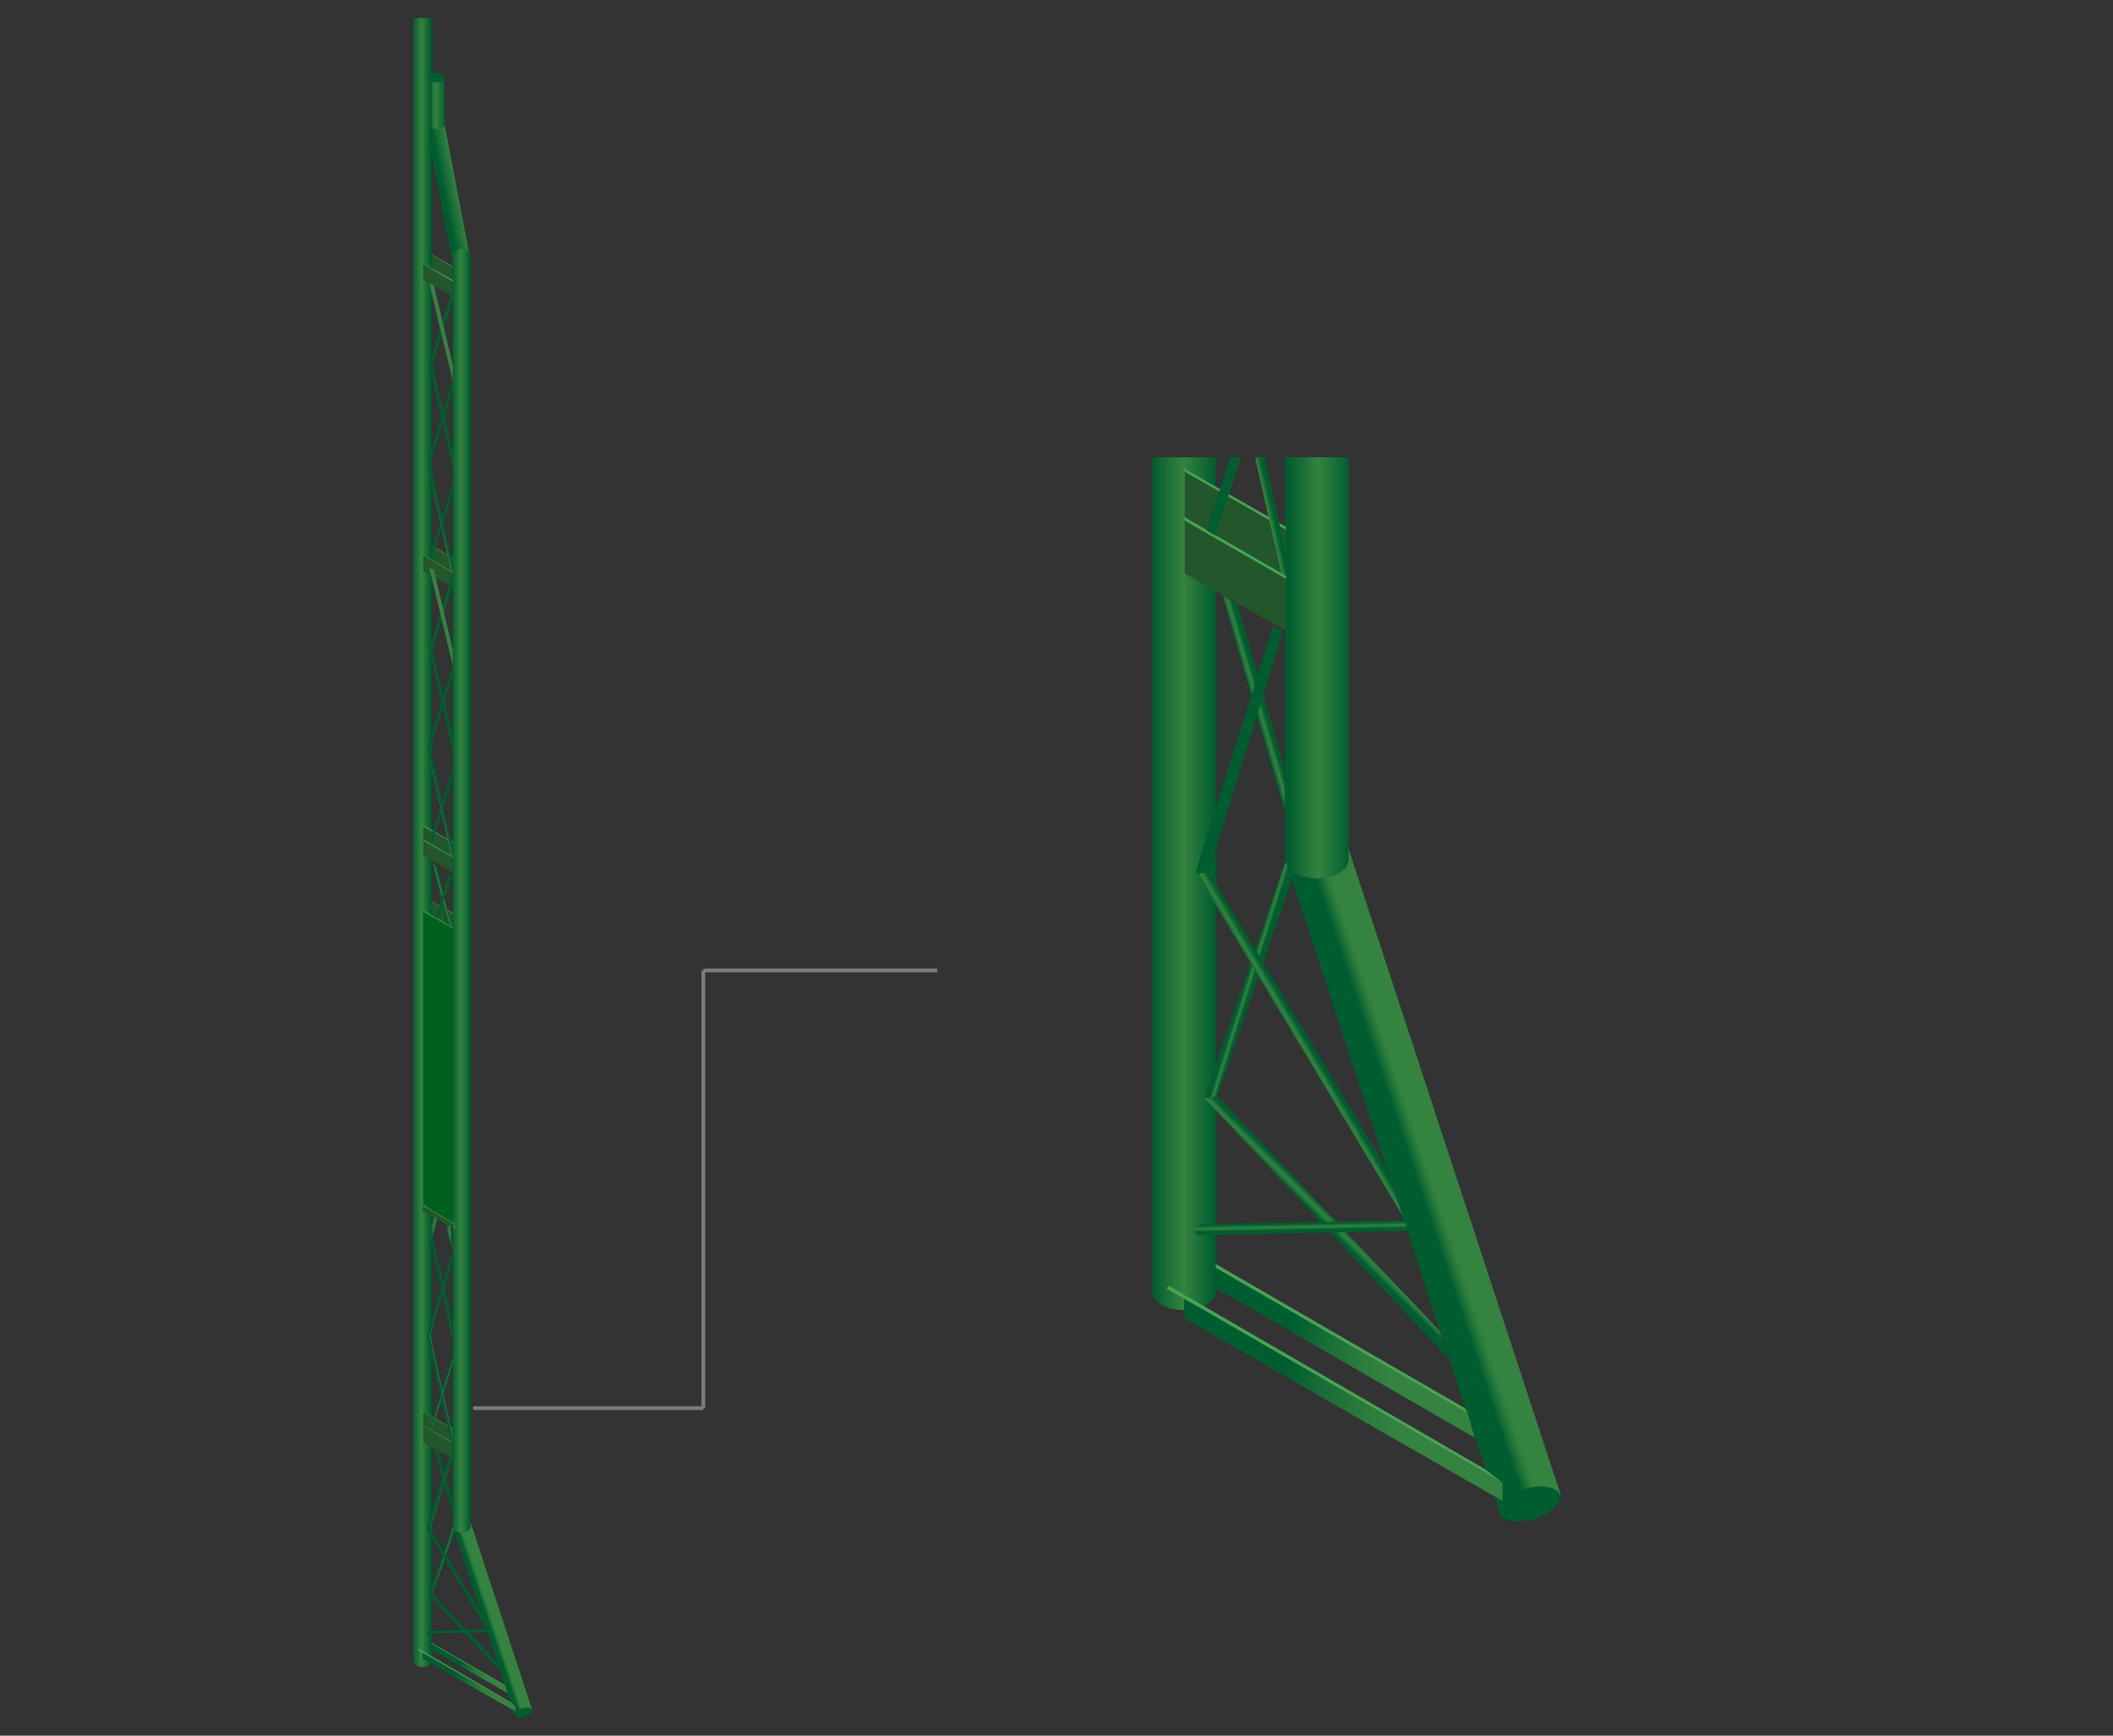 <?xml version="1.0" encoding="utf-8"?>
<!-- Generator: Adobe Illustrator 25.2.0, SVG Export Plug-In . SVG Version: 6.00 Build 0)  -->
<svg version="1.1" id="Capa_1" xmlns="http://www.w3.org/2000/svg" xmlns:xlink="http://www.w3.org/1999/xlink" x="0px" y="0px"
	 viewBox="0 0 280 230" style="enable-background:new 0 0 280 230;" xml:space="preserve">
<rect x="0" y="0" width="280" height="230" fill="#333333" stroke="none"/>
<style type="text/css">
	.st0{fill:none;stroke:#7C7C7C;stroke-width:0.5;stroke-miterlimit:10;}
	.st1{fill:none;}
	.st2{clip-path:url(#SVGID_2_);fill:url(#SVGID_3_);}
	.st3{clip-path:url(#SVGID_5_);fill:url(#SVGID_6_);}
	.st4{clip-path:url(#SVGID_8_);fill:url(#SVGID_9_);}
	.st5{fill:#358340;}
	.st6{fill:#23562A;}
	.st7{fill:#47A554;}
	.st8{clip-path:url(#SVGID_11_);fill:#47A554;}
	.st9{clip-path:url(#SVGID_13_);}
	.st10{clip-path:url(#SVGID_15_);fill:url(#SVGID_16_);}
	.st11{clip-path:url(#SVGID_18_);fill:#23562A;}
	.st12{clip-path:url(#SVGID_18_);fill:#358340;}
	.st13{clip-path:url(#SVGID_20_);}
	.st14{clip-path:url(#SVGID_22_);fill:url(#SVGID_23_);}
	.st15{clip-path:url(#SVGID_25_);}
	.st16{clip-path:url(#SVGID_27_);fill:url(#SVGID_28_);}
	.st17{clip-path:url(#SVGID_30_);fill:url(#SVGID_31_);}
	.st18{clip-path:url(#SVGID_33_);fill:url(#SVGID_34_);}
	.st19{clip-path:url(#SVGID_36_);fill:#47A554;}
	.st20{clip-path:url(#SVGID_38_);fill:url(#SVGID_39_);}
	.st21{clip-path:url(#SVGID_41_);fill:url(#SVGID_42_);}
	.st22{clip-path:url(#SVGID_44_);fill:url(#SVGID_45_);}
	.st23{clip-path:url(#SVGID_47_);fill:#47A554;}
	.st24{clip-path:url(#SVGID_49_);fill:url(#SVGID_50_);}
	.st25{clip-path:url(#SVGID_52_);fill:url(#SVGID_53_);}
	.st26{clip-path:url(#SVGID_55_);fill:url(#SVGID_56_);}
	.st27{clip-path:url(#SVGID_58_);fill:url(#SVGID_59_);}
	.st28{clip-path:url(#SVGID_61_);fill:url(#SVGID_62_);}
	.st29{clip-path:url(#SVGID_64_);fill:url(#SVGID_65_);}
	.st30{clip-path:url(#SVGID_67_);fill:url(#SVGID_68_);}
	.st31{clip-path:url(#SVGID_70_);fill:url(#SVGID_71_);}
	.st32{clip-path:url(#SVGID_73_);}
	.st33{clip-path:url(#SVGID_75_);fill:url(#SVGID_76_);}
	.st34{clip-path:url(#SVGID_78_);}
	.st35{clip-path:url(#SVGID_80_);fill:url(#SVGID_81_);}
	.st36{clip-path:url(#SVGID_83_);}
	.st37{clip-path:url(#SVGID_85_);fill:url(#SVGID_86_);}
	.st38{clip-path:url(#SVGID_88_);}
	.st39{clip-path:url(#SVGID_90_);fill:url(#SVGID_91_);}
	.st40{clip-path:url(#SVGID_93_);fill:url(#SVGID_94_);}
	.st41{fill:url(#SVGID_95_);}
	.st42{clip-path:url(#SVGID_97_);fill:url(#SVGID_98_);}
	.st43{clip-path:url(#SVGID_100_);fill:url(#SVGID_101_);}
	.st44{clip-path:url(#SVGID_103_);fill:url(#SVGID_104_);}
	.st45{clip-path:url(#SVGID_106_);fill:url(#SVGID_107_);}
	.st46{clip-path:url(#SVGID_109_);fill:url(#SVGID_110_);}
	.st47{clip-path:url(#SVGID_112_);fill:url(#SVGID_113_);}
	.st48{fill:#013F06;}
	.st49{fill:#00601D;}
	.st50{clip-path:url(#SVGID_115_);fill:url(#SVGID_116_);}
	.st51{clip-path:url(#SVGID_118_);fill:url(#SVGID_119_);}
	.st52{clip-path:url(#SVGID_121_);fill:url(#SVGID_122_);}
	.st53{clip-path:url(#SVGID_124_);fill:url(#SVGID_125_);}
	.st54{clip-path:url(#SVGID_127_);fill:url(#SVGID_128_);}
	.st55{clip-path:url(#SVGID_130_);fill:url(#SVGID_131_);}
	.st56{clip-path:url(#SVGID_133_);fill:url(#SVGID_134_);}
	.st57{clip-path:url(#SVGID_136_);fill:url(#SVGID_137_);}
	.st58{clip-path:url(#SVGID_139_);fill:url(#SVGID_140_);}
	.st59{clip-path:url(#SVGID_142_);fill:url(#SVGID_143_);}
	.st60{clip-path:url(#SVGID_145_);fill:url(#SVGID_146_);}
	.st61{clip-path:url(#SVGID_148_);fill:url(#SVGID_149_);}
	.st62{clip-path:url(#SVGID_151_);fill:url(#SVGID_152_);}
	.st63{clip-path:url(#SVGID_154_);fill:url(#SVGID_155_);}
	.st64{clip-path:url(#SVGID_157_);fill:url(#SVGID_158_);}
	.st65{clip-path:url(#SVGID_160_);fill:url(#SVGID_161_);}
	.st66{clip-path:url(#SVGID_163_);fill:url(#SVGID_164_);}
	.st67{clip-path:url(#SVGID_166_);fill:url(#SVGID_167_);}
	.st68{clip-path:url(#SVGID_169_);fill:url(#SVGID_170_);}
	.st69{clip-path:url(#SVGID_172_);fill:url(#SVGID_173_);}
	.st70{clip-path:url(#SVGID_175_);fill:url(#SVGID_176_);}
	.st71{clip-path:url(#SVGID_178_);fill:url(#SVGID_179_);}
	.st72{clip-path:url(#SVGID_181_);fill:url(#SVGID_182_);}
	.st73{clip-path:url(#SVGID_184_);fill:url(#SVGID_185_);}
	.st74{clip-path:url(#SVGID_187_);fill:url(#SVGID_188_);}
	.st75{clip-path:url(#SVGID_190_);fill:url(#SVGID_191_);}
	.st76{clip-path:url(#SVGID_193_);fill:url(#SVGID_194_);}
	.st77{clip-path:url(#SVGID_196_);fill:url(#SVGID_197_);}
	.st78{clip-path:url(#SVGID_199_);fill:url(#SVGID_200_);}
	.st79{clip-path:url(#SVGID_202_);fill:url(#SVGID_203_);}
	.st80{clip-path:url(#SVGID_205_);fill:url(#SVGID_206_);}
	.st81{clip-path:url(#SVGID_208_);fill:url(#SVGID_209_);}
	.st82{clip-path:url(#SVGID_211_);fill:url(#SVGID_212_);}
	.st83{clip-path:url(#SVGID_214_);fill:url(#SVGID_215_);}
	.st84{clip-path:url(#SVGID_217_);fill:url(#SVGID_218_);}
	.st85{clip-path:url(#SVGID_220_);fill:url(#SVGID_221_);}
	.st86{clip-path:url(#SVGID_223_);fill:url(#SVGID_224_);}
	.st87{clip-path:url(#SVGID_226_);fill:url(#SVGID_227_);}
</style>
<g>
	<line class="st0" x1="62.7" y1="186.6" x2="93.2" y2="186.6"/>
	<line class="st0" x1="93.2" y1="128.6" x2="124.2" y2="128.6"/>
	<line class="st0" x1="93.2" y1="186.6" x2="93.2" y2="128.6"/>
	<path class="st1" d="M136.2,60.6c-6.6,0-12,5.4-12,12v124c0,6.6,5.4,12,12,12h77c6.6,0,12-5.4,12-12v-124c0-6.6-5.4-12-12-12H136.2
		z"/>
	<g>
		<defs>
			
				<rect id="SVGID_1_" x="184.4" y="110.6" transform="matrix(0.95 -0.312 0.312 0.95 -39.298 66.564)" width="8.4" height="91.2"/>
		</defs>
		<clipPath id="SVGID_2_">
			<use xlink:href="#SVGID_1_"  style="overflow:visible;"/>
		</clipPath>
		
			<linearGradient id="SVGID_3_" gradientUnits="userSpaceOnUse" x1="-346.524" y1="1505.989" x2="-345.524" y2="1505.989" gradientTransform="matrix(2.104 -0.703 -0.703 -2.104 1975.382 3081.678)">
			<stop  offset="0" style="stop-color:#005D2F"/>
			<stop  offset="0.126" style="stop-color:#005D2F"/>
			<stop  offset="0.397" style="stop-color:#156C36"/>
			<stop  offset="0.768" style="stop-color:#2C7D3D"/>
			<stop  offset="1" style="stop-color:#358340"/>
		</linearGradient>
		<polygon class="st2" points="143.5,120.5 203.1,100.6 233.6,191.9 174,211.8 		"/>
	</g>
	<path class="st1" d="M136.2,60.6c-6.6,0-12,5.4-12,12v124c0,6.6,5.4,12,12,12h77c6.6,0,12-5.4,12-12v-124c0-6.6-5.4-12-12-12H136.2
		z"/>
	<path class="st1" d="M136.2,60.6c-6.6,0-12,5.4-12,12v124c0,6.6,5.4,12,12,12h77c6.6,0,12-5.4,12-12v-124c0-6.6-5.4-12-12-12H136.2
		z"/>
	<path class="st1" d="M136.2,60.6c-6.6,0-12,5.4-12,12v124c0,6.6,5.4,12,12,12h77c6.6,0,12-5.4,12-12v-124c0-6.6-5.4-12-12-12H136.2
		z"/>
	<g>
		<defs>
			<path id="SVGID_4_" d="M170.3,60.6V114c0,1.3,1.9,2.4,4.2,2.4s4.2-1.1,4.2-2.4c0,0,0,0,0,0V60.6H170.3z"/>
		</defs>
		<clipPath id="SVGID_5_">
			<use xlink:href="#SVGID_4_"  style="overflow:visible;"/>
		</clipPath>
		
			<linearGradient id="SVGID_6_" gradientUnits="userSpaceOnUse" x1="-481.113" y1="1320.527" x2="-480.113" y2="1320.527" gradientTransform="matrix(8.429 0 0 -8.429 4225.758 11219.644)">
			<stop  offset="0" style="stop-color:#005D2F"/>
			<stop  offset="2.513970e-02" style="stop-color:#005D2F"/>
			<stop  offset="0.508" style="stop-color:#358340"/>
			<stop  offset="1" style="stop-color:#005D2F"/>
		</linearGradient>
		<rect x="170.3" y="60.6" class="st3" width="8.4" height="55.8"/>
	</g>
	<g>
		<defs>
			<path id="SVGID_7_" d="M152.7,60.6v110.6c0,0,0,0,0,0c0,0,0,0,0,0v0.1h0c0.1,1.3,1.9,2.3,4.2,2.3s4.1-1,4.2-2.3h0V60.6H152.7z"/>
		</defs>
		<clipPath id="SVGID_8_">
			<use xlink:href="#SVGID_7_"  style="overflow:visible;"/>
		</clipPath>
		
			<linearGradient id="SVGID_9_" gradientUnits="userSpaceOnUse" x1="-481.057" y1="1314.31" x2="-480.057" y2="1314.31" gradientTransform="matrix(8.405 0 0 -8.405 4195.803 11163.542)">
			<stop  offset="0" style="stop-color:#005D2F"/>
			<stop  offset="2.513970e-02" style="stop-color:#005D2F"/>
			<stop  offset="0.508" style="stop-color:#358340"/>
			<stop  offset="1" style="stop-color:#005D2F"/>
		</linearGradient>
		<rect x="152.7" y="60.6" class="st4" width="8.4" height="113"/>
	</g>
	<line class="st5" x1="157" y1="69.5" x2="157" y2="62.5"/>
	<polygon class="st6" points="157,62.5 157,69.5 170.4,77.1 170.4,70.2 	"/>
	<polyline class="st7" points="157,62.5 170.4,70.2 170.4,69.8 156.9,62.1 	"/>
	<line class="st5" x1="157" y1="76" x2="157" y2="69"/>
	<polygon class="st6" points="157,69 157,76 170.4,83.6 170.4,76.7 	"/>
	<polyline class="st7" points="157,69 170.4,76.7 170.4,76.3 156.9,68.5 	"/>
	<path class="st1" d="M136.2,60.6c-6.6,0-12,5.4-12,12v124c0,6.6,5.4,12,12,12h77c6.6,0,12-5.4,12-12v-124c0-6.6-5.4-12-12-12H136.2
		z"/>
	<path class="st1" d="M136.2,60.6c-6.6,0-12,5.4-12,12v124c0,6.6,5.4,12,12,12h77c6.6,0,12-5.4,12-12v-124c0-6.6-5.4-12-12-12H136.2
		z"/>
	<path class="st1" d="M136.2,60.6c-6.6,0-12,5.4-12,12v124c0,6.6,5.4,12,12,12h77c6.6,0,12-5.4,12-12v-124c0-6.6-5.4-12-12-12H136.2
		z"/>
	<path class="st1" d="M136.2,60.6c-6.6,0-12,5.4-12,12v124c0,6.6,5.4,12,12,12h77c6.6,0,12-5.4,12-12v-124c0-6.6-5.4-12-12-12H136.2
		z"/>
	<path class="st1" d="M136.2,60.6c-6.6,0-12,5.4-12,12v124c0,6.6,5.4,12,12,12h77c6.6,0,12-5.4,12-12v-124c0-6.6-5.4-12-12-12H136.2
		z"/>
	<path class="st1" d="M136.2,60.6c-6.6,0-12,5.4-12,12v124c0,6.6,5.4,12,12,12h77c6.6,0,12-5.4,12-12v-124c0-6.6-5.4-12-12-12H136.2
		z"/>
	<path class="st1" d="M136.2,60.6c-6.6,0-12,5.4-12,12v124c0,6.6,5.4,12,12,12h77c6.6,0,12-5.4,12-12v-124c0-6.6-5.4-12-12-12H136.2
		z"/>
	<path class="st1" d="M136.2,60.6c-6.6,0-12,5.4-12,12v124c0,6.6,5.4,12,12,12h77c6.6,0,12-5.4,12-12v-124c0-6.6-5.4-12-12-12H136.2
		z"/>
	<g>
		<defs>
			<path id="SVGID_10_" d="M136.2,60.6c-6.6,0-12,5.4-12,12v124c0,6.6,5.4,12,12,12h77c6.6,0,12-5.4,12-12v-124c0-6.6-5.4-12-12-12
				H136.2z"/>
		</defs>
		<clipPath id="SVGID_11_">
			<use xlink:href="#SVGID_10_"  style="overflow:visible;"/>
		</clipPath>
		<line class="st8" x1="157" y1="-31.7" x2="157" y2="-31.2"/>
		<polygon class="st8" points="157,-31.7 171.5,-23.2 170.9,-23.2 157,-31.2 		"/>
	</g>
	<g>
		<defs>
			<path id="SVGID_12_" d="M136.2,60.6c-6.6,0-12,5.4-12,12v124c0,6.6,5.4,12,12,12h77c6.6,0,12-5.4,12-12v-124c0-6.6-5.4-12-12-12
				H136.2z"/>
		</defs>
		<clipPath id="SVGID_13_">
			<use xlink:href="#SVGID_12_"  style="overflow:visible;"/>
		</clipPath>
		<g class="st9">
			<defs>
				<line id="SVGID_14_" x1="156.9" y1="-29" x2="156.9" y2="-31.2"/>
			</defs>
			<clipPath id="SVGID_15_">
				<use xlink:href="#SVGID_14_"  style="overflow:visible;"/>
			</clipPath>
			
				<linearGradient id="SVGID_16_" gradientUnits="userSpaceOnUse" x1="156.917" y1="-30.101" x2="156.917" y2="-30.101" gradientTransform="matrix(1.000000e-03 0 0 -1.000000e-03 -1.79 569.261)">
				<stop  offset="0" style="stop-color:#005D2F"/>
				<stop  offset="2.513970e-02" style="stop-color:#005D2F"/>
				<stop  offset="0.508" style="stop-color:#358340"/>
				<stop  offset="1" style="stop-color:#005D2F"/>
			</linearGradient>
			<polygon class="st10" points="156.9,-31.2 156.9,-31.2 156.9,-29 			"/>
		</g>
	</g>
	<g>
		<defs>
			<path id="SVGID_17_" d="M136.2,60.6c-6.6,0-12,5.4-12,12v124c0,6.6,5.4,12,12,12h77c6.6,0,12-5.4,12-12v-124c0-6.6-5.4-12-12-12
				H136.2z"/>
		</defs>
		<clipPath id="SVGID_18_">
			<use xlink:href="#SVGID_17_"  style="overflow:visible;"/>
		</clipPath>
		<polygon class="st11" points="170.9,-20.9 156.9,-29 156.9,-31.2 170.9,-23.2 		"/>
		<rect x="170.9" y="-23.2" class="st12" width="0.6" height="2.3"/>
	</g>
	<g>
		<defs>
			<path id="SVGID_19_" d="M136.2,60.6c-6.6,0-12,5.4-12,12v124c0,6.6,5.4,12,12,12h77c6.6,0,12-5.4,12-12v-124c0-6.6-5.4-12-12-12
				H136.2z"/>
		</defs>
		<clipPath id="SVGID_20_">
			<use xlink:href="#SVGID_19_"  style="overflow:visible;"/>
		</clipPath>
		<g class="st13">
			<defs>
				<polyline id="SVGID_21_" points="154,25.8 154,26.8 152.7,26.8 				"/>
			</defs>
			<clipPath id="SVGID_22_">
				<use xlink:href="#SVGID_21_"  style="overflow:visible;"/>
			</clipPath>
			
				<linearGradient id="SVGID_23_" gradientUnits="userSpaceOnUse" x1="38.768" y1="2075.093" x2="39.768" y2="2075.093" gradientTransform="matrix(0.606 -0.208 -0.208 -0.606 562.254 1291.618)">
				<stop  offset="0" style="stop-color:#005D2F"/>
				<stop  offset="2.513970e-02" style="stop-color:#005D2F"/>
				<stop  offset="0.508" style="stop-color:#358340"/>
				<stop  offset="1" style="stop-color:#005D2F"/>
			</linearGradient>
			<polygon class="st14" points="152.4,25.9 153.8,25.4 154.3,26.7 152.8,27.2 			"/>
		</g>
	</g>
	<g>
		<defs>
			<path id="SVGID_24_" d="M136.2,60.6c-6.6,0-12,5.4-12,12v124c0,6.6,5.4,12,12,12h77c6.6,0,12-5.4,12-12v-124c0-6.6-5.4-12-12-12
				H136.2z"/>
		</defs>
		<clipPath id="SVGID_25_">
			<use xlink:href="#SVGID_24_"  style="overflow:visible;"/>
		</clipPath>
		<g class="st15">
			<defs>
				<polyline id="SVGID_26_" points="152.7,26.8 154,26.8 154,27.7 				"/>
			</defs>
			<clipPath id="SVGID_27_">
				<use xlink:href="#SVGID_26_"  style="overflow:visible;"/>
			</clipPath>
			
				<linearGradient id="SVGID_28_" gradientUnits="userSpaceOnUse" x1="-494.837" y1="1918.911" x2="-493.837" y2="1918.911" gradientTransform="matrix(0.928 0.239 0.239 -0.928 153.207 1925.445)">
				<stop  offset="0" style="stop-color:#005D2F"/>
				<stop  offset="1.023660e-02" style="stop-color:#005D2F"/>
				<stop  offset="0.508" style="stop-color:#358340"/>
				<stop  offset="0.97" style="stop-color:#005D2F"/>
				<stop  offset="1" style="stop-color:#005D2F"/>
			</linearGradient>
			<polygon class="st16" points="152.8,26.5 154.2,26.8 153.9,28.1 152.4,27.7 			"/>
		</g>
	</g>
	<g>
		<defs>
			<path id="SVGID_29_" d="M155.4,146.4l-1.9-0.2L155.4,146.4z"/>
		</defs>
		<clipPath id="SVGID_30_">
			<use xlink:href="#SVGID_29_"  style="overflow:visible;"/>
		</clipPath>
		
			<linearGradient id="SVGID_31_" gradientUnits="userSpaceOnUse" x1="-231.179" y1="1665.659" x2="-230.179" y2="1665.659" gradientTransform="matrix(1.226 -0.434 -0.434 -1.226 1160.186 2088.38)">
			<stop  offset="0" style="stop-color:#005D2F"/>
			<stop  offset="0.508" style="stop-color:#358340"/>
			<stop  offset="1" style="stop-color:#005D2F"/>
		</linearGradient>
		<polygon class="st17" points="153.5,146.2 155.2,145.5 155.5,146.3 153.8,147 		"/>
	</g>
	<g>
		<defs>
			<path id="SVGID_32_" d="M155.4,146.4l-1.9-0.2L155.4,146.4z"/>
		</defs>
		<clipPath id="SVGID_33_">
			<use xlink:href="#SVGID_32_"  style="overflow:visible;"/>
		</clipPath>
		
			<linearGradient id="SVGID_34_" gradientUnits="userSpaceOnUse" x1="-768.886" y1="1760.631" x2="-767.886" y2="1760.631" gradientTransform="matrix(0.802 0.769 0.769 -0.802 -582.791 2150.022)">
			<stop  offset="0" style="stop-color:#005D2F"/>
			<stop  offset="1.023660e-02" style="stop-color:#005D2F"/>
			<stop  offset="0.508" style="stop-color:#358340"/>
			<stop  offset="0.97" style="stop-color:#005D2F"/>
			<stop  offset="1" style="stop-color:#005D2F"/>
		</linearGradient>
		<polygon class="st18" points="154.5,145.2 155.6,146.2 154.5,147.3 153.4,146.3 		"/>
	</g>
	<g>
		<defs>
			<path id="SVGID_35_" d="M136.2,60.6c-6.6,0-12,5.4-12,12v124c0,6.6,5.4,12,12,12h77c6.6,0,12-5.4,12-12v-124c0-6.6-5.4-12-12-12
				H136.2z"/>
		</defs>
		<clipPath id="SVGID_36_">
			<use xlink:href="#SVGID_35_"  style="overflow:visible;"/>
		</clipPath>
		<polyline class="st19" points="156.9,172.1 199.1,196.5 196.8,194.7 154.9,170.4 154.6,170.8 156.6,171.9 		"/>
	</g>
	<g>
		<defs>
			<path id="SVGID_37_" d="M156.9,174.7v-2.6V174.7z"/>
		</defs>
		<clipPath id="SVGID_38_">
			<use xlink:href="#SVGID_37_"  style="overflow:visible;"/>
		</clipPath>
		
			<linearGradient id="SVGID_39_" gradientUnits="userSpaceOnUse" x1="-596.587" y1="3343.97" x2="-595.587" y2="3343.97" gradientTransform="matrix(0.285 9.014880e-02 9.014880e-02 -0.285 25.051 1178.786)">
			<stop  offset="0" style="stop-color:#005D2F"/>
			<stop  offset="2.513970e-02" style="stop-color:#005D2F"/>
			<stop  offset="0.337" style="stop-color:#166D36"/>
			<stop  offset="0.743" style="stop-color:#2D7D3D"/>
			<stop  offset="1" style="stop-color:#358340"/>
		</linearGradient>
		<polygon class="st20" points="156.9,172.1 157.6,172.3 156.9,174.7 156.1,174.5 		"/>
	</g>
	<g>
		<defs>
			<polygon id="SVGID_40_" points="156.9,174.7 199.1,198.9 199.1,196.5 156.9,172.1 			"/>
		</defs>
		<clipPath id="SVGID_41_">
			<use xlink:href="#SVGID_40_"  style="overflow:visible;"/>
		</clipPath>
		
			<linearGradient id="SVGID_42_" gradientUnits="userSpaceOnUse" x1="-501.583" y1="1306.944" x2="-500.583" y2="1306.944" gradientTransform="matrix(17.363 5.5 5.5 -17.363 1689.555 25634.174)">
			<stop  offset="0" style="stop-color:#005D2F"/>
			<stop  offset="2.513970e-02" style="stop-color:#005D2F"/>
			<stop  offset="0.337" style="stop-color:#166D36"/>
			<stop  offset="0.743" style="stop-color:#2D7D3D"/>
			<stop  offset="1" style="stop-color:#358340"/>
		</linearGradient>
		<polygon class="st21" points="160.7,159.9 206.8,174.5 195.2,211.1 149.1,196.5 		"/>
	</g>
	<g>
		<defs>
			<polygon id="SVGID_43_" points="161.1,170.7 195.4,190.5 194.5,187.3 161.1,168 			"/>
		</defs>
		<clipPath id="SVGID_44_">
			<use xlink:href="#SVGID_43_"  style="overflow:visible;"/>
		</clipPath>
		
			<linearGradient id="SVGID_45_" gradientUnits="userSpaceOnUse" x1="-501.936" y1="1314.515" x2="-500.936" y2="1314.515" gradientTransform="matrix(14.197 4.497 4.497 -14.197 1385.109 21095.76)">
			<stop  offset="0" style="stop-color:#005D2F"/>
			<stop  offset="2.513970e-02" style="stop-color:#005D2F"/>
			<stop  offset="0.337" style="stop-color:#166D36"/>
			<stop  offset="0.743" style="stop-color:#2D7D3D"/>
			<stop  offset="1" style="stop-color:#358340"/>
		</linearGradient>
		<polygon class="st22" points="164.2,158.1 201.9,170.1 192.3,200.4 154.6,188.4 		"/>
	</g>
	<g>
		<defs>
			<path id="SVGID_46_" d="M136.2,60.6c-6.6,0-12,5.4-12,12v124c0,6.6,5.4,12,12,12h77c6.6,0,12-5.4,12-12v-124c0-6.6-5.4-12-12-12
				H136.2z"/>
		</defs>
		<clipPath id="SVGID_47_">
			<use xlink:href="#SVGID_46_"  style="overflow:visible;"/>
		</clipPath>
		<polygon class="st23" points="161.1,168 161.1,167.5 194.1,186.6 194.5,187.3 		"/>
	</g>
	<g>
		<defs>
			<path id="SVGID_48_" d="M159.6,145.5l32.3,34.5l-1.1-3.6l-29.4-31.1C161.3,145.3,160.1,145.5,159.6,145.5"/>
		</defs>
		<clipPath id="SVGID_49_">
			<use xlink:href="#SVGID_48_"  style="overflow:visible;"/>
		</clipPath>
		
			<linearGradient id="SVGID_50_" gradientUnits="userSpaceOnUse" x1="-140.526" y1="1480.456" x2="-139.526" y2="1480.456" gradientTransform="matrix(1.052 -1.056 -1.056 -1.052 1887.817 1572.312)">
			<stop  offset="0" style="stop-color:#005D2F"/>
			<stop  offset="0.508" style="stop-color:#358340"/>
			<stop  offset="1" style="stop-color:#005D2F"/>
		</linearGradient>
		<polygon class="st24" points="142.3,162.7 175.7,129.1 209.3,162.6 175.8,196.1 		"/>
	</g>
	<g>
		<defs>
			<path id="SVGID_51_" d="M159.5,162.2c-2.3,0.7-0.7,1.5-0.7,1.5l27.8-0.6l-0.5-1.4L159.5,162.2z"/>
		</defs>
		<clipPath id="SVGID_52_">
			<use xlink:href="#SVGID_51_"  style="overflow:visible;"/>
		</clipPath>
		
			<linearGradient id="SVGID_53_" gradientUnits="userSpaceOnUse" x1="-1194.981" y1="1471.649" x2="-1193.981" y2="1471.649" gradientTransform="matrix(1.632180e-02 0.856 0.856 -1.632180e-02 -1068.154 1209.075)">
			<stop  offset="0" style="stop-color:#005D2F"/>
			<stop  offset="1.023660e-02" style="stop-color:#005D2F"/>
			<stop  offset="0.508" style="stop-color:#358340"/>
			<stop  offset="0.97" style="stop-color:#005D2F"/>
			<stop  offset="1" style="stop-color:#005D2F"/>
		</linearGradient>
		<polygon class="st25" points="186.6,161.1 186.7,163.7 157.2,164.3 157.2,161.7 		"/>
	</g>
	<g>
		<defs>
			<polygon id="SVGID_54_" points="159.6,145.5 161.3,145.3 171.4,115.9 170.3,114.2 			"/>
		</defs>
		<clipPath id="SVGID_55_">
			<use xlink:href="#SVGID_54_"  style="overflow:visible;"/>
		</clipPath>
		
			<linearGradient id="SVGID_56_" gradientUnits="userSpaceOnUse" x1="-533.481" y1="1991.077" x2="-532.481" y2="1991.077" gradientTransform="matrix(0.821 0.26 0.26 -0.821 85.515 1903.167)">
			<stop  offset="0" style="stop-color:#005D2F"/>
			<stop  offset="1.023660e-02" style="stop-color:#005D2F"/>
			<stop  offset="0.508" style="stop-color:#358340"/>
			<stop  offset="0.97" style="stop-color:#005D2F"/>
			<stop  offset="1" style="stop-color:#005D2F"/>
		</linearGradient>
		<polygon class="st26" points="160.7,110.8 180.4,117 170.3,148.9 150.6,142.6 		"/>
	</g>
	<g>
		<defs>
			<polygon id="SVGID_57_" points="158.6,115.8 185.9,161.2 183.7,154.8 160.2,115.5 			"/>
		</defs>
		<clipPath id="SVGID_58_">
			<use xlink:href="#SVGID_57_"  style="overflow:visible;"/>
		</clipPath>
		
			<linearGradient id="SVGID_59_" gradientUnits="userSpaceOnUse" x1="-181.642" y1="1585.273" x2="-180.642" y2="1585.273" gradientTransform="matrix(1.194 -0.708 -0.708 -1.194 1511.153 1902.783)">
			<stop  offset="0" style="stop-color:#005D2F"/>
			<stop  offset="0.508" style="stop-color:#358340"/>
			<stop  offset="1" style="stop-color:#005D2F"/>
		</linearGradient>
		<polygon class="st27" points="138.6,127.4 178.8,103.5 206,149.3 165.7,173.2 		"/>
	</g>
	<g>
		<defs>
			<polygon id="SVGID_60_" points="170.3,107.7 170.2,101.8 164,80.1 162,78.9 			"/>
		</defs>
		<clipPath id="SVGID_61_">
			<use xlink:href="#SVGID_60_"  style="overflow:visible;"/>
		</clipPath>
		
			<linearGradient id="SVGID_62_" gradientUnits="userSpaceOnUse" x1="-229.819" y1="1717.434" x2="-228.819" y2="1717.434" gradientTransform="matrix(1.142 -0.336 -0.336 -1.142 1005.374 1976.697)">
			<stop  offset="0" style="stop-color:#005D2F"/>
			<stop  offset="1.023660e-02" style="stop-color:#005D2F"/>
			<stop  offset="0.508" style="stop-color:#358340"/>
			<stop  offset="0.97" style="stop-color:#005D2F"/>
			<stop  offset="1" style="stop-color:#005D2F"/>
		</linearGradient>
		<polygon class="st28" points="154.1,81.2 169.6,76.6 178.1,105.4 162.6,110 		"/>
	</g>
	<g>
		<defs>
			<polygon id="SVGID_63_" points="158.5,115.4 158.6,115.8 160.2,115.5 170,83.7 168.7,83 			"/>
		</defs>
		<clipPath id="SVGID_64_">
			<use xlink:href="#SVGID_63_"  style="overflow:visible;"/>
		</clipPath>
		
			<linearGradient id="SVGID_65_" gradientUnits="userSpaceOnUse" x1="-546.238" y1="2264.686" x2="-545.238" y2="2264.686" gradientTransform="matrix(0.595 0.188 0.188 -0.595 62.34 1548.583)">
			<stop  offset="0" style="stop-color:#005D2F"/>
			<stop  offset="1.023660e-02" style="stop-color:#005D2F"/>
			<stop  offset="0.508" style="stop-color:#358340"/>
			<stop  offset="0.97" style="stop-color:#005D2F"/>
			<stop  offset="1" style="stop-color:#005D2F"/>
		</linearGradient>
		<polygon class="st29" points="159.5,79.7 179.5,86 169,119.2 149,112.8 		"/>
	</g>
	<g>
		<defs>
			<polygon id="SVGID_66_" points="163,60.6 159.9,70.3 161.1,71 164.4,60.6 			"/>
		</defs>
		<clipPath id="SVGID_67_">
			<use xlink:href="#SVGID_66_"  style="overflow:visible;"/>
		</clipPath>
		
			<linearGradient id="SVGID_68_" gradientUnits="userSpaceOnUse" x1="-551.975" y1="2364.26" x2="-550.975" y2="2364.26" gradientTransform="matrix(0.529 0.168 0.168 -0.529 57.638 1408.584)">
			<stop  offset="0" style="stop-color:#005D2F"/>
			<stop  offset="1.023660e-02" style="stop-color:#005D2F"/>
			<stop  offset="0.508" style="stop-color:#358340"/>
			<stop  offset="0.97" style="stop-color:#005D2F"/>
			<stop  offset="1" style="stop-color:#005D2F"/>
		</linearGradient>
		<polygon class="st30" points="160.3,59.3 167.4,61.6 164,72.3 156.9,70.1 		"/>
	</g>
	<g>
		<defs>
			<polygon id="SVGID_69_" points="166.3,60.6 169.8,76 170.4,76.3 170.4,73.3 167.6,60.6 			"/>
		</defs>
		<clipPath id="SVGID_70_">
			<use xlink:href="#SVGID_69_"  style="overflow:visible;"/>
		</clipPath>
		
			<linearGradient id="SVGID_71_" gradientUnits="userSpaceOnUse" x1="-287.473" y1="1666.229" x2="-286.473" y2="1666.229" gradientTransform="matrix(1.318 -0.298 -0.298 -1.318 1042.831 2178.476)">
			<stop  offset="0" style="stop-color:#005D2F"/>
			<stop  offset="1.023660e-02" style="stop-color:#005D2F"/>
			<stop  offset="0.508" style="stop-color:#358340"/>
			<stop  offset="0.97" style="stop-color:#005D2F"/>
			<stop  offset="1" style="stop-color:#005D2F"/>
		</linearGradient>
		<polygon class="st31" points="162.9,61.4 170.2,59.8 173.8,75.6 166.5,77.2 		"/>
	</g>
	<g>
		<defs>
			<path id="SVGID_72_" d="M136.2,60.6c-6.6,0-12,5.4-12,12v124c0,6.6,5.4,12,12,12h77c6.6,0,12-5.4,12-12v-124c0-6.6-5.4-12-12-12
				H136.2z"/>
		</defs>
		<clipPath id="SVGID_73_">
			<use xlink:href="#SVGID_72_"  style="overflow:visible;"/>
		</clipPath>
		<g class="st32">
			<defs>
				<polygon id="SVGID_74_" points="170.3,27.9 170.3,20.9 161.3,-17.7 159.9,-17.7 				"/>
			</defs>
			<clipPath id="SVGID_75_">
				<use xlink:href="#SVGID_74_"  style="overflow:visible;"/>
			</clipPath>
			
				<linearGradient id="SVGID_76_" gradientUnits="userSpaceOnUse" x1="-318.176" y1="1603.737" x2="-317.176" y2="1603.737" gradientTransform="matrix(1.592 -0.394 -0.394 -1.592 1303.017 2432.781)">
				<stop  offset="0" style="stop-color:#005D2F"/>
				<stop  offset="2.513970e-02" style="stop-color:#005D2F"/>
				<stop  offset="0.508" style="stop-color:#358340"/>
				<stop  offset="1" style="stop-color:#005D2F"/>
			</linearGradient>
			<polygon class="st33" points="149.2,-15.1 169.7,-20.1 180.9,25.3 160.5,30.3 			"/>
		</g>
	</g>
	<g>
		<defs>
			<path id="SVGID_77_" d="M136.2,60.6c-6.6,0-12,5.4-12,12v124c0,6.6,5.4,12,12,12h77c6.6,0,12-5.4,12-12v-124c0-6.6-5.4-12-12-12
				H136.2z"/>
		</defs>
		<clipPath id="SVGID_78_">
			<use xlink:href="#SVGID_77_"  style="overflow:visible;"/>
		</clipPath>
		<g class="st34">
			<defs>
				<path id="SVGID_79_" d="M170.4-10.4v4.9l-10.1,32.6c0,0-0.4,0.6-1.5,0.2L170.4-10.4z"/>
			</defs>
			<clipPath id="SVGID_80_">
				<use xlink:href="#SVGID_79_"  style="overflow:visible;"/>
			</clipPath>
			
				<linearGradient id="SVGID_81_" gradientUnits="userSpaceOnUse" x1="-545.98" y1="2258.604" x2="-544.98" y2="2258.604" gradientTransform="matrix(0.598 0.189 0.189 -0.598 63.573 1462.391)">
				<stop  offset="0" style="stop-color:#005D2F"/>
				<stop  offset="2.513970e-02" style="stop-color:#005D2F"/>
				<stop  offset="0.337" style="stop-color:#166D36"/>
				<stop  offset="0.743" style="stop-color:#2D7D3D"/>
				<stop  offset="1" style="stop-color:#358340"/>
			</linearGradient>
			<polygon class="st35" points="159.8,-13.7 181.4,-6.9 169.4,31 147.8,24.2 			"/>
		</g>
	</g>
	<g>
		<defs>
			<path id="SVGID_82_" d="M136.2,60.6c-6.6,0-12,5.4-12,12v124c0,6.6,5.4,12,12,12h77c6.6,0,12-5.4,12-12v-124c0-6.6-5.4-12-12-12
				H136.2z"/>
		</defs>
		<clipPath id="SVGID_83_">
			<use xlink:href="#SVGID_82_"  style="overflow:visible;"/>
		</clipPath>
		<g class="st36">
			<defs>
				<polygon id="SVGID_84_" points="167.6,-22.9 170.4,-10.4 170.4,-17.5 169.5,-22 				"/>
			</defs>
			<clipPath id="SVGID_85_">
				<use xlink:href="#SVGID_84_"  style="overflow:visible;"/>
			</clipPath>
			
				<linearGradient id="SVGID_86_" gradientUnits="userSpaceOnUse" x1="-443.382" y1="1485.693" x2="-442.382" y2="1485.693" gradientTransform="matrix(2.812 0 0 -2.812 1414.365 4161.116)">
				<stop  offset="0" style="stop-color:#005D2F"/>
				<stop  offset="2.513970e-02" style="stop-color:#005D2F"/>
				<stop  offset="0.508" style="stop-color:#358340"/>
				<stop  offset="1" style="stop-color:#005D2F"/>
			</linearGradient>
			<rect x="167.6" y="-22.9" class="st37" width="2.8" height="12.5"/>
		</g>
	</g>
	<g>
		<defs>
			<path id="SVGID_87_" d="M136.2,60.6c-6.6,0-12,5.4-12,12v124c0,6.6,5.4,12,12,12h77c6.6,0,12-5.4,12-12v-124c0-6.6-5.4-12-12-12
				H136.2z"/>
		</defs>
		<clipPath id="SVGID_88_">
			<use xlink:href="#SVGID_87_"  style="overflow:visible;"/>
		</clipPath>
		<g class="st38">
			<defs>
				<polygon id="SVGID_89_" points="162.1,-26.1 159.8,-17.6 161.3,-17.7 163.5,-25.3 				"/>
			</defs>
			<clipPath id="SVGID_90_">
				<use xlink:href="#SVGID_89_"  style="overflow:visible;"/>
			</clipPath>
			
				<linearGradient id="SVGID_91_" gradientUnits="userSpaceOnUse" x1="-456.644" y1="1435.873" x2="-455.644" y2="1435.873" gradientTransform="matrix(3.672 0 0 -3.672 1836.659 5250.892)">
				<stop  offset="0" style="stop-color:#005D2F"/>
				<stop  offset="2.513970e-02" style="stop-color:#005D2F"/>
				<stop  offset="0.508" style="stop-color:#358340"/>
				<stop  offset="1" style="stop-color:#005D2F"/>
			</linearGradient>
			<rect x="159.8" y="-26.1" class="st39" width="3.7" height="8.5"/>
		</g>
	</g>
	<path class="st1" d="M136.2,60.6c-6.6,0-12,5.4-12,12v124c0,6.6,5.4,12,12,12h77c6.6,0,12-5.4,12-12v-124c0-6.6-5.4-12-12-12H136.2
		z"/>
	<path class="st1" d="M136.2,60.6c-6.6,0-12,5.4-12,12v124c0,6.6,5.4,12,12,12h77c6.6,0,12-5.4,12-12v-124c0-6.6-5.4-12-12-12H136.2
		z"/>
	<path class="st1" d="M136.2,60.6c-6.6,0-12,5.4-12,12v124c0,6.6,5.4,12,12,12h77c6.6,0,12-5.4,12-12v-124c0-6.6-5.4-12-12-12H136.2
		z"/>
	<path class="st1" d="M136.2,60.6c-6.6,0-12,5.4-12,12v124c0,6.6,5.4,12,12,12h77c6.6,0,12-5.4,12-12v-124c0-6.6-5.4-12-12-12H136.2
		z"/>
	<path class="st1" d="M136.2,60.6c-6.6,0-12,5.4-12,12v124c0,6.6,5.4,12,12,12h77c6.6,0,12-5.4,12-12v-124c0-6.6-5.4-12-12-12H136.2
		z"/>
	<path class="st1" d="M136.2,60.6c-6.6,0-12,5.4-12,12v124c0,6.6,5.4,12,12,12h77c6.6,0,12-5.4,12-12v-124c0-6.6-5.4-12-12-12H136.2
		z"/>
	<g>
		<defs>
			<path id="SVGID_92_" d="M202.1,197.3c-2.2,0.7-3.7,2.1-3.4,3.2c0.3,1.1,2.4,1.4,4.6,0.8c2.2-0.7,3.7-2.1,3.4-3.2
				c-0.2-0.7-1.2-1.1-2.4-1.1C203.6,196.9,202.9,197.1,202.1,197.3"/>
		</defs>
		<clipPath id="SVGID_93_">
			<use xlink:href="#SVGID_92_"  style="overflow:visible;"/>
		</clipPath>
		
			<linearGradient id="SVGID_94_" gradientUnits="userSpaceOnUse" x1="-460.84" y1="1322.909" x2="-459.84" y2="1322.909" gradientTransform="matrix(8.021 -2.481 -3.103 -10.034 8000.218 12332.01)">
			<stop  offset="0" style="stop-color:#005D2F"/>
			<stop  offset="0.721" style="stop-color:#005D2F"/>
			<stop  offset="1" style="stop-color:#005D2F"/>
		</linearGradient>
		<polygon class="st40" points="196.9,197.4 206.3,194.5 208.5,201.5 199.1,204.4 		"/>
	</g>
	<path class="st1" d="M136.2,60.6c-6.6,0-12,5.4-12,12v124c0,6.6,5.4,12,12,12h77c6.6,0,12-5.4,12-12v-124c0-6.6-5.4-12-12-12H136.2
		z"/>
	
		<radialGradient id="SVGID_95_" cx="-497.501" cy="1282.387" r="1" gradientTransform="matrix(63.718 0 0 -63.718 31874.391 81845.484)" gradientUnits="userSpaceOnUse">
		<stop  offset="0" style="stop-color:#FFFFFF"/>
		<stop  offset="8.544821e-02" style="stop-color:#F9FAFB"/>
		<stop  offset="0.687" style="stop-color:#D1DCE2"/>
		<stop  offset="1" style="stop-color:#C2D1D8"/>
	</radialGradient>
	<path class="st41" d="M213.2,208.6L213.2,208.6h-77c-6.6,0-12-5.4-12-12v-124c0-6.6,5.4-12,12-12h77c6.6,0,12,5.4,12,12v124
		C225.2,203.2,219.8,208.6,213.2,208.6L213.2,208.6L213.2,208.6c6.6,0,12-5.4,12-12v-124c0-6.6-5.4-12-12-12h-77
		c-6.6,0-12,5.4-12,12v124c0,6.6,5.4,12,12,12H213.2L213.2,208.6z"/>
	<line class="st5" x1="56.1" y1="120.9" x2="56.1" y2="118.9"/>
	<polygon class="st6" points="56.1,118.9 56.1,120.9 60,123.1 60,121.1 	"/>
	<polyline class="st7" points="56.1,118.9 60,121.1 60,121 56,118.8 	"/>
	<line class="st5" x1="56.1" y1="73.8" x2="56.1" y2="71.7"/>
	<polygon class="st6" points="56.1,71.7 56.1,73.8 60,76 60,74 	"/>
	<polyline class="st7" points="56.1,71.7 60,74 60,73.9 56,71.6 	"/>
	<line class="st5" x1="56.1" y1="35.2" x2="56.1" y2="33.1"/>
	<polygon class="st6" points="56.1,33.1 56.1,35.2 60,37.4 60,35.4 	"/>
	<polyline class="st7" points="56.1,33.1 60,35.4 60,35.3 56,33 	"/>
	<g>
		<defs>
			
				<rect id="SVGID_96_" x="64" y="201.1" transform="matrix(0.95 -0.312 0.312 0.95 -63.589 31.028)" width="2.4" height="26.6"/>
		</defs>
		<clipPath id="SVGID_97_">
			<use xlink:href="#SVGID_96_"  style="overflow:visible;"/>
		</clipPath>
		
			<linearGradient id="SVGID_98_" gradientUnits="userSpaceOnUse" x1="27.017" y1="2073.054" x2="28.017" y2="2073.054" gradientTransform="matrix(0.613 -0.205 -0.205 -0.613 472.765 1490.267)">
			<stop  offset="0" style="stop-color:#005D2F"/>
			<stop  offset="0.126" style="stop-color:#005D2F"/>
			<stop  offset="0.397" style="stop-color:#156C36"/>
			<stop  offset="0.768" style="stop-color:#2C7D3D"/>
			<stop  offset="1" style="stop-color:#358340"/>
		</linearGradient>
		<polygon class="st42" points="52.1,204 69.5,198.2 78.4,224.8 61,230.6 		"/>
	</g>
	<g>
		<defs>
			
				<rect id="SVGID_99_" x="58.2" y="16.1" transform="matrix(0.982 -0.187 0.187 0.982 -3.683 11.591)" width="2.4" height="18.4"/>
		</defs>
		<clipPath id="SVGID_100_">
			<use xlink:href="#SVGID_99_"  style="overflow:visible;"/>
		</clipPath>
		
			<linearGradient id="SVGID_101_" gradientUnits="userSpaceOnUse" x1="-387.441" y1="1504.848" x2="-386.441" y2="1504.848" gradientTransform="matrix(2.378 -0.473 -0.468 -2.35 1684.07 3378.51)">
			<stop  offset="0" style="stop-color:#005D2F"/>
			<stop  offset="0.126" style="stop-color:#005D2F"/>
			<stop  offset="0.397" style="stop-color:#156C36"/>
			<stop  offset="0.768" style="stop-color:#2C7D3D"/>
			<stop  offset="1" style="stop-color:#358340"/>
		</linearGradient>
		<polygon class="st43" points="53,16.7 62.2,14.9 66,33.9 56.8,35.7 		"/>
	</g>
	<g>
		<defs>
			<path id="SVGID_102_" d="M56.5,10.2v6.1h0.1c0,0,0,0.1,0,0.1c0,0.4,0.5,0.7,1.2,0.7c0.7,0,1.2-0.3,1.2-0.7c0-0.1,0-0.2-0.1-0.3
				v-6H56.5z"/>
		</defs>
		<clipPath id="SVGID_103_">
			<use xlink:href="#SVGID_102_"  style="overflow:visible;"/>
		</clipPath>
		
			<linearGradient id="SVGID_104_" gradientUnits="userSpaceOnUse" x1="-437.245" y1="1508.749" x2="-436.245" y2="1508.749" gradientTransform="matrix(2.537 0 0 -2.537 1165.774 3841.367)">
			<stop  offset="0" style="stop-color:#005D2F"/>
			<stop  offset="2.513970e-02" style="stop-color:#005D2F"/>
			<stop  offset="0.508" style="stop-color:#358340"/>
			<stop  offset="1" style="stop-color:#005D2F"/>
		</linearGradient>
		<rect x="56.5" y="10.2" class="st44" width="2.5" height="7"/>
	</g>
	<g>
		<defs>
			<path id="SVGID_105_" d="M56.5,10.3c0,0.4,0.5,0.7,1.2,0.7c0.7,0,1.2-0.3,1.2-0.7s-0.5-0.7-1.2-0.7C57,9.5,56.5,9.9,56.5,10.3"/>
		</defs>
		<clipPath id="SVGID_106_">
			<use xlink:href="#SVGID_105_"  style="overflow:visible;"/>
		</clipPath>
		
			<linearGradient id="SVGID_107_" gradientUnits="userSpaceOnUse" x1="-434.768" y1="1518.055" x2="-433.768" y2="1518.055" gradientTransform="matrix(2.441 0 0 -2.441 1117.612 3715.262)">
			<stop  offset="0" style="stop-color:#005D2F"/>
			<stop  offset="0.721" style="stop-color:#005D2F"/>
			<stop  offset="1" style="stop-color:#005D2F"/>
		</linearGradient>
		<rect x="56.5" y="9.5" class="st45" width="2.4" height="1.4"/>
	</g>
	<g>
		<defs>
			<path id="SVGID_108_" d="M60,33.8L60,33.8L60,33.8c0,0.1,0,0.1,0,0.1c0,0,0,0,0,0.1v168.2c0,0.5,0.5,0.9,1.2,0.9
				c0.7,0,1.2-0.4,1.2-0.9c0,0,0,0,0,0V33.8h0c-0.1-0.4-0.6-0.8-1.2-0.8S60,33.4,60,33.8"/>
		</defs>
		<clipPath id="SVGID_109_">
			<use xlink:href="#SVGID_108_"  style="overflow:visible;"/>
		</clipPath>
		
			<linearGradient id="SVGID_110_" gradientUnits="userSpaceOnUse" x1="-435.143" y1="1516.646" x2="-434.143" y2="1516.646" gradientTransform="matrix(2.455 0 0 -2.455 1128.112 3841.052)">
			<stop  offset="0" style="stop-color:#005D2F"/>
			<stop  offset="2.513970e-02" style="stop-color:#005D2F"/>
			<stop  offset="0.508" style="stop-color:#358340"/>
			<stop  offset="1" style="stop-color:#005D2F"/>
		</linearGradient>
		<rect x="59.9" y="33" class="st46" width="2.5" height="170.1"/>
	</g>
	<g>
		<defs>
			<path id="SVGID_111_" d="M54.8,2.4v217.7c0,0,0,0,0,0c0,0,0,0,0,0v0h0c0,0.5,0.6,0.8,1.2,0.8c0.7,0,1.2-0.4,1.2-0.8h0V2.4H54.8z"
				/>
		</defs>
		<clipPath id="SVGID_112_">
			<use xlink:href="#SVGID_111_"  style="overflow:visible;"/>
		</clipPath>
		
			<linearGradient id="SVGID_113_" gradientUnits="userSpaceOnUse" x1="-434.954" y1="1517.358" x2="-433.953" y2="1517.358" gradientTransform="matrix(2.448 0 0 -2.448 1119.388 3825.53)">
			<stop  offset="0" style="stop-color:#005D2F"/>
			<stop  offset="2.513970e-02" style="stop-color:#005D2F"/>
			<stop  offset="0.508" style="stop-color:#358340"/>
			<stop  offset="1" style="stop-color:#005D2F"/>
		</linearGradient>
		<rect x="54.8" y="2.4" class="st47" width="2.4" height="218.6"/>
	</g>
	<line class="st5" x1="56.1" y1="37.1" x2="56.1" y2="35"/>
	<polygon class="st6" points="56.1,35 56.1,37.1 60,39.3 60,37.3 	"/>
	<polyline class="st7" points="56.1,35 60,37.3 60,37.1 56,34.9 	"/>
	<line class="st48" x1="56.1" y1="159.7" x2="56.1" y2="120.8"/>
	<polygon class="st49" points="56.1,120.8 56.1,122.8 56.1,159.6 60,162 60,123 	"/>
	<polyline class="st7" points="56.1,120.8 60,123 60,122.9 56,120.6 	"/>
	<line class="st5" x1="56.1" y1="189.2" x2="56.1" y2="187.1"/>
	<polygon class="st6" points="56.1,187.1 56.1,189.2 60,191.4 60,189.4 	"/>
	<polyline class="st7" points="56.1,187.1 60,189.4 60,189.3 56,187 	"/>
	<line class="st5" x1="56.1" y1="191.1" x2="56.1" y2="189"/>
	<polygon class="st6" points="56.1,189 56.1,191.1 60,193.3 60,191.2 	"/>
	<polyline class="st7" points="56.1,189 60,191.2 60,191.1 56,188.9 	"/>
	<g>
		<defs>
			<path id="SVGID_114_" d="M55.1,48.6h0.5H55.1z"/>
		</defs>
		<clipPath id="SVGID_115_">
			<use xlink:href="#SVGID_114_"  style="overflow:visible;"/>
		</clipPath>
		
			<linearGradient id="SVGID_116_" gradientUnits="userSpaceOnUse" x1="947.09" y1="3500.521" x2="948.09" y2="3500.521" gradientTransform="matrix(0.222 -7.240000e-02 -7.240000e-02 -0.222 98.956 892.441)">
			<stop  offset="0" style="stop-color:#358340"/>
			<stop  offset="1" style="stop-color:#005D2F"/>
		</linearGradient>
		<polygon class="st50" points="55.1,48.6 55.6,48.5 55.6,48.6 55.2,48.7 		"/>
	</g>
	<g>
		<defs>
			<path id="SVGID_117_" d="M55.1,48.6h0.5H55.1z"/>
		</defs>
		<clipPath id="SVGID_118_">
			<use xlink:href="#SVGID_117_"  style="overflow:visible;"/>
		</clipPath>
		
			<linearGradient id="SVGID_119_" gradientUnits="userSpaceOnUse" x1="-502.22" y1="5278.275" x2="-501.22" y2="5278.275" gradientTransform="matrix(0.149 3.983220e-02 3.983220e-02 -0.149 -79.96 856.644)">
			<stop  offset="0" style="stop-color:#005D2F"/>
			<stop  offset="0.508" style="stop-color:#358340"/>
			<stop  offset="1" style="stop-color:#005D2F"/>
		</linearGradient>
		<polygon class="st51" points="55.2,48.5 55.6,48.6 55.6,48.7 55.1,48.6 		"/>
	</g>
	<g>
		<defs>
			<path id="SVGID_120_" d="M55.1,74.1l0.4-0.2L55.1,74.1z"/>
		</defs>
		<clipPath id="SVGID_121_">
			<use xlink:href="#SVGID_120_"  style="overflow:visible;"/>
		</clipPath>
		
			<linearGradient id="SVGID_122_" gradientUnits="userSpaceOnUse" x1="1742.529" y1="4562.026" x2="1743.529" y2="4562.026" gradientTransform="matrix(0.147 -5.159410e-02 -5.159410e-02 -0.147 34.938 832.999)">
			<stop  offset="0" style="stop-color:#005D2F"/>
			<stop  offset="0.508" style="stop-color:#358340"/>
			<stop  offset="1" style="stop-color:#005D2F"/>
		</linearGradient>
		<polygon class="st52" points="55,73.9 55.4,73.7 55.5,74 55.1,74.2 		"/>
	</g>
	<g>
		<defs>
			<polygon id="SVGID_123_" points="59.1,122.4 59.8,122.8 57.9,114.8 57.4,114.5 			"/>
		</defs>
		<clipPath id="SVGID_124_">
			<use xlink:href="#SVGID_123_"  style="overflow:visible;"/>
		</clipPath>
		
			<linearGradient id="SVGID_125_" gradientUnits="userSpaceOnUse" x1="446.167" y1="2910.4" x2="447.167" y2="2910.4" gradientTransform="matrix(0.316 -8.534050e-02 -8.534050e-02 -0.316 165.808 1076.304)">
			<stop  offset="0" style="stop-color:#005D2F"/>
			<stop  offset="0.508" style="stop-color:#358340"/>
			<stop  offset="1" style="stop-color:#005D2F"/>
		</linearGradient>
		<polygon class="st53" points="55.3,115 59.6,113.9 61.9,122.2 57.5,123.4 		"/>
	</g>
	<g>
		<defs>
			<polygon id="SVGID_126_" points="57.7,121.6 58,121.8 59.9,116 59.5,115.8 			"/>
		</defs>
		<clipPath id="SVGID_127_">
			<use xlink:href="#SVGID_126_"  style="overflow:visible;"/>
		</clipPath>
		
			<linearGradient id="SVGID_128_" gradientUnits="userSpaceOnUse" x1="-594.896" y1="2813.662" x2="-593.896" y2="2813.662" gradientTransform="matrix(0.38 0.127 0.127 -0.38 -71.816 1264.438)">
			<stop  offset="0" style="stop-color:#005D2F"/>
			<stop  offset="0.508" style="stop-color:#358340"/>
			<stop  offset="1" style="stop-color:#005D2F"/>
		</linearGradient>
		<polygon class="st54" points="57.9,115.1 61.7,116.4 59.6,122.5 55.9,121.2 		"/>
	</g>
	<line class="st7" x1="56.1" y1="159.7" x2="56.1" y2="159.8"/>
	<polygon class="st7" points="56.1,159.7 60.3,162.2 60.1,162.2 56.1,159.8 	"/>
	<g>
		<defs>
			<path id="SVGID_129_" d="M56,160.5v-0.6V160.5z"/>
		</defs>
		<clipPath id="SVGID_130_">
			<use xlink:href="#SVGID_129_"  style="overflow:visible;"/>
		</clipPath>
		
			<linearGradient id="SVGID_131_" gradientUnits="userSpaceOnUse" x1="56.041" y1="160.151" x2="56.041" y2="160.151" gradientTransform="matrix(1.000000e-03 0 0 -1.000000e-03 -102.666 759.512)">
			<stop  offset="0" style="stop-color:#005D2F"/>
			<stop  offset="2.513970e-02" style="stop-color:#005D2F"/>
			<stop  offset="0.508" style="stop-color:#358340"/>
			<stop  offset="1" style="stop-color:#005D2F"/>
		</linearGradient>
		<polygon class="st55" points="56,159.8 56,159.8 56,160.5 		"/>
	</g>
	<polygon class="st6" points="60.1,162.8 56,160.5 56,159.8 60.1,162.2 	"/>
	<rect x="60.1" y="162.2" class="st5" width="0.2" height="0.7"/>
	<g>
		<defs>
			<path id="SVGID_132_" d="M55.6,211.5l-0.5-0.1L55.6,211.5z"/>
		</defs>
		<clipPath id="SVGID_133_">
			<use xlink:href="#SVGID_132_"  style="overflow:visible;"/>
		</clipPath>
		
			<linearGradient id="SVGID_134_" gradientUnits="userSpaceOnUse" x1="423.098" y1="2621.34" x2="424.098" y2="2621.34" gradientTransform="matrix(0.357 -0.126 -0.126 -0.357 235.367 1201.002)">
			<stop  offset="0" style="stop-color:#005D2F"/>
			<stop  offset="0.508" style="stop-color:#358340"/>
			<stop  offset="1" style="stop-color:#005D2F"/>
		</linearGradient>
		<polygon class="st56" points="55,211.5 55.6,211.3 55.6,211.5 55.1,211.7 		"/>
	</g>
	<g>
		<defs>
			<path id="SVGID_135_" d="M55.6,211.5l-0.5-0.1L55.6,211.5z"/>
		</defs>
		<clipPath id="SVGID_136_">
			<use xlink:href="#SVGID_135_"  style="overflow:visible;"/>
		</clipPath>
		
			<linearGradient id="SVGID_137_" gradientUnits="userSpaceOnUse" x1="-1423.319" y1="2947.462" x2="-1422.319" y2="2947.462" gradientTransform="matrix(0.234 0.224 0.224 -0.234 -272.217 1218.953)">
			<stop  offset="0" style="stop-color:#005D2F"/>
			<stop  offset="1.023660e-02" style="stop-color:#005D2F"/>
			<stop  offset="0.508" style="stop-color:#358340"/>
			<stop  offset="0.97" style="stop-color:#005D2F"/>
			<stop  offset="1" style="stop-color:#005D2F"/>
		</linearGradient>
		<polygon class="st57" points="55.3,211.2 55.6,211.5 55.3,211.8 55,211.5 		"/>
	</g>
	<polyline class="st7" points="56,219 68.3,226.1 67.7,225.6 55.5,218.5 55.4,218.6 55.9,219 	"/>
	<g>
		<defs>
			<path id="SVGID_138_" d="M56,219.8V219V219.8z"/>
		</defs>
		<clipPath id="SVGID_139_">
			<use xlink:href="#SVGID_138_"  style="overflow:visible;"/>
		</clipPath>
		
			<linearGradient id="SVGID_140_" gradientUnits="userSpaceOnUse" x1="-831.668" y1="8384.447" x2="-830.668" y2="8384.447" gradientTransform="matrix(8.287780e-02 2.625280e-02 2.625280e-02 -8.287780e-02 -95.204 936.113)">
			<stop  offset="0" style="stop-color:#005D2F"/>
			<stop  offset="2.513970e-02" style="stop-color:#005D2F"/>
			<stop  offset="0.337" style="stop-color:#166D36"/>
			<stop  offset="0.743" style="stop-color:#2D7D3D"/>
			<stop  offset="1" style="stop-color:#358340"/>
		</linearGradient>
		<polygon class="st58" points="56,219 56.2,219.1 56,219.8 55.8,219.7 		"/>
	</g>
	<g>
		<defs>
			<polygon id="SVGID_141_" points="56,219.8 68.3,226.8 68.3,226.1 56,219 			"/>
		</defs>
		<clipPath id="SVGID_142_">
			<use xlink:href="#SVGID_141_"  style="overflow:visible;"/>
		</clipPath>
		
			<linearGradient id="SVGID_143_" gradientUnits="userSpaceOnUse" x1="-505.436" y1="1389.56" x2="-504.436" y2="1389.56" gradientTransform="matrix(5.056 1.602 1.602 -5.056 389.527 8057.925)">
			<stop  offset="0" style="stop-color:#005D2F"/>
			<stop  offset="2.513970e-02" style="stop-color:#005D2F"/>
			<stop  offset="0.337" style="stop-color:#166D36"/>
			<stop  offset="0.743" style="stop-color:#2D7D3D"/>
			<stop  offset="1" style="stop-color:#358340"/>
		</linearGradient>
		<polygon class="st59" points="57.2,215.5 70.6,219.7 67.2,230.4 53.8,226.1 		"/>
	</g>
	<g>
		<defs>
			<polygon id="SVGID_144_" points="57.2,218.6 67.3,224.4 67,223.5 57.2,217.8 			"/>
		</defs>
		<clipPath id="SVGID_145_">
			<use xlink:href="#SVGID_144_"  style="overflow:visible;"/>
		</clipPath>
		
			<linearGradient id="SVGID_146_" gradientUnits="userSpaceOnUse" x1="-506.649" y1="1415.559" x2="-505.649" y2="1415.559" gradientTransform="matrix(4.134 1.31 1.31 -4.134 300.868 6736.264)">
			<stop  offset="0" style="stop-color:#005D2F"/>
			<stop  offset="2.513970e-02" style="stop-color:#005D2F"/>
			<stop  offset="0.337" style="stop-color:#166D36"/>
			<stop  offset="0.743" style="stop-color:#2D7D3D"/>
			<stop  offset="1" style="stop-color:#358340"/>
		</linearGradient>
		<polygon class="st60" points="58.2,215 69.1,218.4 66.3,227.3 55.4,223.8 		"/>
	</g>
	<polygon class="st7" points="57.2,217.8 57.2,217.7 66.9,223.3 67,223.5 	"/>
	<g>
		<defs>
			<path id="SVGID_147_" d="M56.8,211.3l9.4,10l-0.3-1l-8.6-9.1C57.3,211.2,57,211.3,56.8,211.3"/>
		</defs>
		<clipPath id="SVGID_148_">
			<use xlink:href="#SVGID_147_"  style="overflow:visible;"/>
		</clipPath>
		
			<linearGradient id="SVGID_149_" gradientUnits="userSpaceOnUse" x1="734.389" y1="1985.263" x2="735.389" y2="1985.263" gradientTransform="matrix(0.306 -0.308 -0.308 -0.306 447.265 1050.715)">
			<stop  offset="0" style="stop-color:#005D2F"/>
			<stop  offset="0.508" style="stop-color:#358340"/>
			<stop  offset="1" style="stop-color:#005D2F"/>
		</linearGradient>
		<polygon class="st61" points="51.8,216.3 61.5,206.5 71.3,216.3 61.6,226 		"/>
	</g>
	<g>
		<defs>
			<path id="SVGID_150_" d="M56.8,216.1c-0.7,0.2-0.2,0.4-0.2,0.4l8.1-0.2l-0.1-0.4L56.8,216.1z"/>
		</defs>
		<clipPath id="SVGID_151_">
			<use xlink:href="#SVGID_150_"  style="overflow:visible;"/>
		</clipPath>
		
			<linearGradient id="SVGID_152_" gradientUnits="userSpaceOnUse" x1="-2886.477" y1="1956.631" x2="-2885.477" y2="1956.631" gradientTransform="matrix(4.753200e-03 0.249 0.249 -4.753200e-03 -413.563 944.934)">
			<stop  offset="0" style="stop-color:#005D2F"/>
			<stop  offset="1.023660e-02" style="stop-color:#005D2F"/>
			<stop  offset="0.508" style="stop-color:#358340"/>
			<stop  offset="0.97" style="stop-color:#005D2F"/>
			<stop  offset="1" style="stop-color:#005D2F"/>
		</linearGradient>
		<polygon class="st62" points="64.7,215.8 64.7,216.6 56.1,216.8 56.1,216 		"/>
	</g>
	<g>
		<defs>
			<polygon id="SVGID_153_" points="56.8,211.3 57.3,211.2 60.3,202.7 60,202.2 			"/>
		</defs>
		<clipPath id="SVGID_154_">
			<use xlink:href="#SVGID_153_"  style="overflow:visible;"/>
		</clipPath>
		
			<linearGradient id="SVGID_155_" gradientUnits="userSpaceOnUse" x1="-614.971" y1="3738.327" x2="-613.971" y2="3738.327" gradientTransform="matrix(0.239 7.573420e-02 7.573420e-02 -0.239 -77.595 1147.065)">
			<stop  offset="0" style="stop-color:#005D2F"/>
			<stop  offset="1.023660e-02" style="stop-color:#005D2F"/>
			<stop  offset="0.508" style="stop-color:#358340"/>
			<stop  offset="0.97" style="stop-color:#005D2F"/>
			<stop  offset="1" style="stop-color:#005D2F"/>
		</linearGradient>
		<polygon class="st63" points="57.1,201.2 62.9,203 60,212.3 54.2,210.5 		"/>
	</g>
	<g>
		<defs>
			<polygon id="SVGID_156_" points="56.5,202.6 64.5,215.9 63.9,214 57,202.6 			"/>
		</defs>
		<clipPath id="SVGID_157_">
			<use xlink:href="#SVGID_156_"  style="overflow:visible;"/>
		</clipPath>
		
			<linearGradient id="SVGID_158_" gradientUnits="userSpaceOnUse" x1="593.199" y1="2345.073" x2="594.199" y2="2345.073" gradientTransform="matrix(0.348 -0.206 -0.206 -0.348 337.574 1146.953)">
			<stop  offset="0" style="stop-color:#005D2F"/>
			<stop  offset="0.508" style="stop-color:#358340"/>
			<stop  offset="1" style="stop-color:#005D2F"/>
		</linearGradient>
		<polygon class="st64" points="50.7,206 62.4,199.1 70.3,212.4 58.6,219.4 		"/>
	</g>
	<g>
		<defs>
			<polygon id="SVGID_159_" points="59.9,200.3 59.9,198.6 58.1,192.2 57.5,191.9 			"/>
		</defs>
		<clipPath id="SVGID_160_">
			<use xlink:href="#SVGID_159_"  style="overflow:visible;"/>
		</clipPath>
		
			<linearGradient id="SVGID_161_" gradientUnits="userSpaceOnUse" x1="427.769" y1="2799.129" x2="428.769" y2="2799.129" gradientTransform="matrix(0.333 -9.778480e-02 -9.778480e-02 -0.333 190.283 1168.478)">
			<stop  offset="0" style="stop-color:#005D2F"/>
			<stop  offset="1.023660e-02" style="stop-color:#005D2F"/>
			<stop  offset="0.508" style="stop-color:#358340"/>
			<stop  offset="0.97" style="stop-color:#005D2F"/>
			<stop  offset="1" style="stop-color:#005D2F"/>
		</linearGradient>
		<polygon class="st65" points="55.2,192.6 59.7,191.2 62.2,199.6 57.7,200.9 		"/>
	</g>
	<g>
		<defs>
			<polygon id="SVGID_162_" points="56.5,202.5 56.5,202.6 57,202.6 59.9,193.3 59.5,193.1 			"/>
		</defs>
		<clipPath id="SVGID_163_">
			<use xlink:href="#SVGID_162_"  style="overflow:visible;"/>
		</clipPath>
		
			<linearGradient id="SVGID_164_" gradientUnits="userSpaceOnUse" x1="-658.774" y1="4677.633" x2="-657.774" y2="4677.633" gradientTransform="matrix(0.173 5.484020e-02 5.484020e-02 -0.173 -84.344 1043.804)">
			<stop  offset="0" style="stop-color:#005D2F"/>
			<stop  offset="1.023660e-02" style="stop-color:#005D2F"/>
			<stop  offset="0.508" style="stop-color:#358340"/>
			<stop  offset="0.97" style="stop-color:#005D2F"/>
			<stop  offset="1" style="stop-color:#005D2F"/>
		</linearGradient>
		<polygon class="st66" points="56.8,192.1 62.6,194 59.6,203.6 53.7,201.8 		"/>
	</g>
	<g>
		<defs>
			<polygon id="SVGID_165_" points="56.9,189.4 57.2,189.6 60.1,180.7 60.1,179.4 			"/>
		</defs>
		<clipPath id="SVGID_166_">
			<use xlink:href="#SVGID_165_"  style="overflow:visible;"/>
		</clipPath>
		
			<linearGradient id="SVGID_167_" gradientUnits="userSpaceOnUse" x1="-678.476" y1="5099.445" x2="-677.476" y2="5099.445" gradientTransform="matrix(0.154 4.878670e-02 4.878670e-02 -0.154 -85.713 1003.034)">
			<stop  offset="0" style="stop-color:#005D2F"/>
			<stop  offset="1.023660e-02" style="stop-color:#005D2F"/>
			<stop  offset="0.508" style="stop-color:#358340"/>
			<stop  offset="0.97" style="stop-color:#005D2F"/>
			<stop  offset="1" style="stop-color:#005D2F"/>
		</linearGradient>
		<polygon class="st67" points="57.2,178.5 63,180.4 59.8,190.5 54,188.7 		"/>
	</g>
	<g>
		<defs>
			<path id="SVGID_168_" d="M56.5,176.9l3.3,14.2l0.2,0.1l0-0.9l-3-13.4C56.9,177,56.5,176.9,56.5,176.9"/>
		</defs>
		<clipPath id="SVGID_169_">
			<use xlink:href="#SVGID_168_"  style="overflow:visible;"/>
		</clipPath>
		
			<linearGradient id="SVGID_170_" gradientUnits="userSpaceOnUse" x1="229.792" y1="2666.845" x2="230.792" y2="2666.845" gradientTransform="matrix(0.384 -8.669200e-02 -8.669200e-02 -0.384 201.191 1227.24)">
			<stop  offset="0" style="stop-color:#005D2F"/>
			<stop  offset="1.023660e-02" style="stop-color:#005D2F"/>
			<stop  offset="0.508" style="stop-color:#358340"/>
			<stop  offset="0.97" style="stop-color:#005D2F"/>
			<stop  offset="1" style="stop-color:#005D2F"/>
		</linearGradient>
		<polygon class="st68" points="53.5,177.5 59.8,176.1 63.1,190.4 56.7,191.9 		"/>
	</g>
	<g>
		<defs>
			<polygon id="SVGID_171_" points="56.9,163.8 59.9,177 59.9,175 57.3,163.8 			"/>
		</defs>
		<clipPath id="SVGID_172_">
			<use xlink:href="#SVGID_171_"  style="overflow:visible;"/>
		</clipPath>
		
			<linearGradient id="SVGID_173_" gradientUnits="userSpaceOnUse" x1="124.359" y1="2408.71" x2="125.359" y2="2408.71" gradientTransform="matrix(0.464 -0.115 -0.115 -0.464 276.961 1301.297)">
			<stop  offset="0" style="stop-color:#005D2F"/>
			<stop  offset="2.513970e-02" style="stop-color:#005D2F"/>
			<stop  offset="0.508" style="stop-color:#358340"/>
			<stop  offset="1" style="stop-color:#005D2F"/>
		</linearGradient>
		<polygon class="st69" points="53.8,164.5 59.8,163.1 63,176.3 57.1,177.7 		"/>
	</g>
	<g>
		<defs>
			<path id="SVGID_174_" d="M56.6,176.9c0.3,0.1,0.4-0.1,0.4-0.1l2.9-9.5v-1.4L56.6,176.9z"/>
		</defs>
		<clipPath id="SVGID_175_">
			<use xlink:href="#SVGID_174_"  style="overflow:visible;"/>
		</clipPath>
		
			<linearGradient id="SVGID_176_" gradientUnits="userSpaceOnUse" x1="-657.889" y1="4658.088" x2="-656.889" y2="4658.088" gradientTransform="matrix(0.174 5.514790e-02 5.514790e-02 -0.174 -83.985 1018.704)">
			<stop  offset="0" style="stop-color:#005D2F"/>
			<stop  offset="2.513970e-02" style="stop-color:#005D2F"/>
			<stop  offset="0.337" style="stop-color:#166D36"/>
			<stop  offset="0.743" style="stop-color:#2D7D3D"/>
			<stop  offset="1" style="stop-color:#358340"/>
		</linearGradient>
		<polygon class="st70" points="56.9,164.9 63.2,166.9 59.7,177.9 53.4,176 		"/>
	</g>
	<g>
		<defs>
			<polygon id="SVGID_177_" points="60,165.9 60,163.8 59.7,162.5 59.1,162.3 			"/>
		</defs>
		<clipPath id="SVGID_178_">
			<use xlink:href="#SVGID_177_"  style="overflow:visible;"/>
		</clipPath>
		
			<linearGradient id="SVGID_179_" gradientUnits="userSpaceOnUse" x1="-305.582" y1="2003.36" x2="-304.582" y2="2003.36" gradientTransform="matrix(0.819 0 0 -0.819 309.388 1804.617)">
			<stop  offset="0" style="stop-color:#005D2F"/>
			<stop  offset="2.513970e-02" style="stop-color:#005D2F"/>
			<stop  offset="0.508" style="stop-color:#358340"/>
			<stop  offset="1" style="stop-color:#005D2F"/>
		</linearGradient>
		<rect x="59.1" y="162.3" class="st71" width="0.8" height="3.6"/>
	</g>
	<g>
		<defs>
			<polygon id="SVGID_180_" points="56.9,163.8 57.3,163.8 58,161.5 57.5,161.3 			"/>
		</defs>
		<clipPath id="SVGID_181_">
			<use xlink:href="#SVGID_180_"  style="overflow:visible;"/>
		</clipPath>
		
			<linearGradient id="SVGID_182_" gradientUnits="userSpaceOnUse" x1="-351.122" y1="1832.284" x2="-350.122" y2="1832.284" gradientTransform="matrix(1.069 0 0 -1.069 432.367 2121.978)">
			<stop  offset="0" style="stop-color:#005D2F"/>
			<stop  offset="2.513970e-02" style="stop-color:#005D2F"/>
			<stop  offset="0.508" style="stop-color:#358340"/>
			<stop  offset="1" style="stop-color:#005D2F"/>
		</linearGradient>
		<rect x="56.9" y="161.3" class="st72" width="1.1" height="2.5"/>
	</g>
	<g>
		<defs>
			<polygon id="SVGID_183_" points="56.9,74 57.2,74.2 59.9,65.6 59.9,64.3 			"/>
		</defs>
		<clipPath id="SVGID_184_">
			<use xlink:href="#SVGID_183_"  style="overflow:visible;"/>
		</clipPath>
		
			<linearGradient id="SVGID_185_" gradientUnits="userSpaceOnUse" x1="-583.484" y1="3088.541" x2="-582.484" y2="3088.541" gradientTransform="matrix(0.325 0.103 0.103 -0.325 -69.061 1131.898)">
			<stop  offset="0" style="stop-color:#005D2F"/>
			<stop  offset="0.508" style="stop-color:#358340"/>
			<stop  offset="1" style="stop-color:#005D2F"/>
		</linearGradient>
		<polygon class="st73" points="57.2,63.4 62.8,65.2 59.7,75.1 54,73.3 		"/>
	</g>
	<g>
		<defs>
			<polygon id="SVGID_186_" points="56.6,61.5 59.8,75.7 59.9,75.8 59.9,74.3 57,61.4 			"/>
		</defs>
		<clipPath id="SVGID_187_">
			<use xlink:href="#SVGID_186_"  style="overflow:visible;"/>
		</clipPath>
		
			<linearGradient id="SVGID_188_" gradientUnits="userSpaceOnUse" x1="203.634" y1="2581.439" x2="204.634" y2="2581.439" gradientTransform="matrix(0.405 -9.630940e-02 -9.630940e-02 -0.405 224.278 1134.592)">
			<stop  offset="0" style="stop-color:#005D2F"/>
			<stop  offset="0.508" style="stop-color:#358340"/>
			<stop  offset="1" style="stop-color:#005D2F"/>
		</linearGradient>
		<polygon class="st74" points="53.4,62.2 59.8,60.7 63.2,75 56.8,76.5 		"/>
	</g>
	<g>
		<defs>
			<polygon id="SVGID_189_" points="56.9,48.3 60,61.7 60,59.8 57.3,48.3 			"/>
		</defs>
		<clipPath id="SVGID_190_">
			<use xlink:href="#SVGID_189_"  style="overflow:visible;"/>
		</clipPath>
		
			<linearGradient id="SVGID_191_" gradientUnits="userSpaceOnUse" x1="296.222" y1="2771.162" x2="297.222" y2="2771.162" gradientTransform="matrix(0.355 -8.257630e-02 -8.257630e-02 -0.355 182.021 1064.111)">
			<stop  offset="0" style="stop-color:#005D2F"/>
			<stop  offset="0.508" style="stop-color:#358340"/>
			<stop  offset="1" style="stop-color:#005D2F"/>
		</linearGradient>
		<polygon class="st75" points="53.9,49 59.8,47.6 62.9,61 57,62.3 		"/>
	</g>
	<g>
		<defs>
			<polygon id="SVGID_192_" points="56.6,61.5 57,61.4 60,51.7 60,50.4 			"/>
		</defs>
		<clipPath id="SVGID_193_">
			<use xlink:href="#SVGID_192_"  style="overflow:visible;"/>
		</clipPath>
		
			<linearGradient id="SVGID_194_" gradientUnits="userSpaceOnUse" x1="-586.548" y1="3184.756" x2="-585.548" y2="3184.756" gradientTransform="matrix(0.308 9.724200e-02 9.724200e-02 -0.308 -70.459 1095.326)">
			<stop  offset="0" style="stop-color:#005D2F"/>
			<stop  offset="0.508" style="stop-color:#358340"/>
			<stop  offset="1" style="stop-color:#005D2F"/>
		</linearGradient>
		<polygon class="st76" points="56.9,49.4 63.2,51.4 59.7,62.5 53.4,60.5 		"/>
	</g>
	<g>
		<defs>
			<polygon id="SVGID_195_" points="56.9,48.3 57.3,48.3 60,39.7 60,39.3 59.7,39.1 			"/>
		</defs>
		<clipPath id="SVGID_196_">
			<use xlink:href="#SVGID_195_"  style="overflow:visible;"/>
		</clipPath>
		
			<linearGradient id="SVGID_197_" gradientUnits="userSpaceOnUse" x1="-534.466" y1="2839.17" x2="-533.466" y2="2839.17" gradientTransform="matrix(0.38 0.11 0.11 -0.38 -51.212 1179.9)">
			<stop  offset="0" style="stop-color:#005D2F"/>
			<stop  offset="0.534" style="stop-color:#358340"/>
			<stop  offset="1" style="stop-color:#035F30"/>
		</linearGradient>
		<polygon class="st77" points="57.1,38.3 62.4,39.8 59.7,49.2 54.4,47.6 		"/>
	</g>
	<g>
		<defs>
			<polygon id="SVGID_198_" points="60,50.5 60,48.4 57.5,37.8 56.9,37.6 			"/>
		</defs>
		<clipPath id="SVGID_199_">
			<use xlink:href="#SVGID_198_"  style="overflow:visible;"/>
		</clipPath>
		
			<linearGradient id="SVGID_200_" gradientUnits="userSpaceOnUse" x1="724.779" y1="3495.14" x2="725.779" y2="3495.14" gradientTransform="matrix(0.237 -5.882960e-02 -5.882960e-02 -0.237 92.65 914.014)">
			<stop  offset="0" style="stop-color:#358340"/>
			<stop  offset="1" style="stop-color:#005D2F"/>
		</linearGradient>
		<polygon class="st78" points="53.9,38.3 59.8,36.8 63,49.7 57.1,51.2 		"/>
	</g>
	<g>
		<defs>
			<path id="SVGID_201_" d="M69.2,226.4c-0.6,0.2-1.1,0.6-1,0.9c0.1,0.3,0.7,0.4,1.3,0.2c0.6-0.2,1.1-0.6,1-0.9
				c-0.1-0.2-0.3-0.3-0.7-0.3C69.6,226.3,69.4,226.3,69.2,226.4"/>
		</defs>
		<clipPath id="SVGID_202_">
			<use xlink:href="#SVGID_201_"  style="overflow:visible;"/>
		</clipPath>
		
			<linearGradient id="SVGID_203_" gradientUnits="userSpaceOnUse" x1="-365.53" y1="1444.418" x2="-364.53" y2="1444.418" gradientTransform="matrix(2.336 -0.722 -0.904 -2.922 2227.296 4184.116)">
			<stop  offset="0" style="stop-color:#005D2F"/>
			<stop  offset="0.721" style="stop-color:#005D2F"/>
			<stop  offset="1" style="stop-color:#005D2F"/>
		</linearGradient>
		<polygon class="st79" points="67.7,226.4 70.4,225.6 71.1,227.6 68.3,228.4 		"/>
	</g>
	<line class="st5" x1="56.1" y1="75.7" x2="56.1" y2="73.6"/>
	<polygon class="st6" points="56.1,73.6 56.1,75.7 60,77.9 60,75.9 	"/>
	<polyline class="st7" points="56.1,73.6 60,75.9 60,75.8 56,73.5 	"/>
	<line class="st5" x1="56.1" y1="111.5" x2="56.1" y2="109.5"/>
	<polygon class="st6" points="56.1,109.5 56.1,111.5 60,113.7 60,111.7 	"/>
	<polyline class="st7" points="56.1,109.5 60,111.7 60,111.6 56,109.3 	"/>
	<g>
		<defs>
			<path id="SVGID_204_" d="M55.1,86.3h0.5H55.1z"/>
		</defs>
		<clipPath id="SVGID_205_">
			<use xlink:href="#SVGID_204_"  style="overflow:visible;"/>
		</clipPath>
		
			<linearGradient id="SVGID_206_" gradientUnits="userSpaceOnUse" x1="947.09" y1="3500.523" x2="948.09" y2="3500.523" gradientTransform="matrix(0.222 -7.240000e-02 -7.240000e-02 -0.222 98.956 930.175)">
			<stop  offset="0" style="stop-color:#358340"/>
			<stop  offset="1" style="stop-color:#005D2F"/>
		</linearGradient>
		<polygon class="st80" points="55.1,86.3 55.6,86.2 55.6,86.3 55.2,86.5 		"/>
	</g>
	<g>
		<defs>
			<path id="SVGID_207_" d="M55.1,86.3h0.5H55.1z"/>
		</defs>
		<clipPath id="SVGID_208_">
			<use xlink:href="#SVGID_207_"  style="overflow:visible;"/>
		</clipPath>
		
			<linearGradient id="SVGID_209_" gradientUnits="userSpaceOnUse" x1="-502.22" y1="5278.278" x2="-501.22" y2="5278.278" gradientTransform="matrix(0.149 3.983220e-02 3.983220e-02 -0.149 -79.96 894.378)">
			<stop  offset="0" style="stop-color:#005D2F"/>
			<stop  offset="0.508" style="stop-color:#358340"/>
			<stop  offset="1" style="stop-color:#005D2F"/>
		</linearGradient>
		<polygon class="st81" points="55.2,86.2 55.6,86.3 55.6,86.4 55.1,86.3 		"/>
	</g>
	<g>
		<defs>
			<polygon id="SVGID_210_" points="56.9,111.8 57.2,111.9 59.9,103.3 59.9,102 			"/>
		</defs>
		<clipPath id="SVGID_211_">
			<use xlink:href="#SVGID_210_"  style="overflow:visible;"/>
		</clipPath>
		
			<linearGradient id="SVGID_212_" gradientUnits="userSpaceOnUse" x1="-583.484" y1="3088.543" x2="-582.484" y2="3088.543" gradientTransform="matrix(0.325 0.103 0.103 -0.325 -69.061 1169.631)">
			<stop  offset="0" style="stop-color:#005D2F"/>
			<stop  offset="0.508" style="stop-color:#358340"/>
			<stop  offset="1" style="stop-color:#005D2F"/>
		</linearGradient>
		<polygon class="st82" points="57.2,101.1 62.8,102.9 59.7,112.8 54,111 		"/>
	</g>
	<g>
		<defs>
			<polygon id="SVGID_213_" points="56.6,99.3 59.8,113.4 59.9,113.5 59.9,112 57,99.2 			"/>
		</defs>
		<clipPath id="SVGID_214_">
			<use xlink:href="#SVGID_213_"  style="overflow:visible;"/>
		</clipPath>
		
			<linearGradient id="SVGID_215_" gradientUnits="userSpaceOnUse" x1="203.634" y1="2581.438" x2="204.634" y2="2581.438" gradientTransform="matrix(0.405 -9.630940e-02 -9.630940e-02 -0.405 224.278 1172.326)">
			<stop  offset="0" style="stop-color:#005D2F"/>
			<stop  offset="0.508" style="stop-color:#358340"/>
			<stop  offset="1" style="stop-color:#005D2F"/>
		</linearGradient>
		<polygon class="st83" points="53.4,99.9 59.8,98.4 63.2,112.7 56.8,114.3 		"/>
	</g>
	<g>
		<defs>
			<polygon id="SVGID_216_" points="56.9,86.1 60,99.4 60,97.5 57.3,86.1 			"/>
		</defs>
		<clipPath id="SVGID_217_">
			<use xlink:href="#SVGID_216_"  style="overflow:visible;"/>
		</clipPath>
		
			<linearGradient id="SVGID_218_" gradientUnits="userSpaceOnUse" x1="296.222" y1="2771.162" x2="297.222" y2="2771.162" gradientTransform="matrix(0.355 -8.257630e-02 -8.257630e-02 -0.355 182.021 1101.844)">
			<stop  offset="0" style="stop-color:#005D2F"/>
			<stop  offset="0.508" style="stop-color:#358340"/>
			<stop  offset="1" style="stop-color:#005D2F"/>
		</linearGradient>
		<polygon class="st84" points="53.9,86.7 59.8,85.4 62.9,98.7 57,100.1 		"/>
	</g>
	<g>
		<defs>
			<polygon id="SVGID_219_" points="56.6,99.3 57,99.2 60,89.5 60,88.1 			"/>
		</defs>
		<clipPath id="SVGID_220_">
			<use xlink:href="#SVGID_219_"  style="overflow:visible;"/>
		</clipPath>
		
			<linearGradient id="SVGID_221_" gradientUnits="userSpaceOnUse" x1="-586.548" y1="3184.755" x2="-585.548" y2="3184.755" gradientTransform="matrix(0.308 9.724200e-02 9.724200e-02 -0.308 -70.459 1133.059)">
			<stop  offset="0" style="stop-color:#005D2F"/>
			<stop  offset="0.508" style="stop-color:#358340"/>
			<stop  offset="1" style="stop-color:#005D2F"/>
		</linearGradient>
		<polygon class="st85" points="56.9,87.1 63.2,89.1 59.7,100.3 53.4,98.3 		"/>
	</g>
	<g>
		<defs>
			<polygon id="SVGID_222_" points="56.9,86.1 57.3,86.1 60,77.5 60,77 59.7,76.9 			"/>
		</defs>
		<clipPath id="SVGID_223_">
			<use xlink:href="#SVGID_222_"  style="overflow:visible;"/>
		</clipPath>
		
			<linearGradient id="SVGID_224_" gradientUnits="userSpaceOnUse" x1="-534.466" y1="2839.17" x2="-533.466" y2="2839.17" gradientTransform="matrix(0.38 0.11 0.11 -0.38 -51.212 1217.633)">
			<stop  offset="0" style="stop-color:#005D2F"/>
			<stop  offset="0.534" style="stop-color:#358340"/>
			<stop  offset="1" style="stop-color:#035F30"/>
		</linearGradient>
		<polygon class="st86" points="57.1,76 62.4,77.6 59.7,86.9 54.4,85.3 		"/>
	</g>
	<g>
		<defs>
			<polygon id="SVGID_225_" points="60,88.2 60,86.1 57.5,75.5 56.9,75.3 			"/>
		</defs>
		<clipPath id="SVGID_226_">
			<use xlink:href="#SVGID_225_"  style="overflow:visible;"/>
		</clipPath>
		
			<linearGradient id="SVGID_227_" gradientUnits="userSpaceOnUse" x1="724.779" y1="3495.142" x2="725.779" y2="3495.142" gradientTransform="matrix(0.237 -5.882960e-02 -5.882960e-02 -0.237 92.65 951.748)">
			<stop  offset="0" style="stop-color:#358340"/>
			<stop  offset="1" style="stop-color:#005D2F"/>
		</linearGradient>
		<polygon class="st87" points="53.9,76.1 59.8,74.6 63,87.5 57.1,88.9 		"/>
	</g>
	<line class="st5" x1="56.1" y1="113.4" x2="56.1" y2="111.4"/>
	<polygon class="st6" points="56.1,111.4 56.1,113.4 60,115.6 60,113.6 	"/>
	<polyline class="st7" points="56.1,111.4 60,113.6 60,113.5 56,111.2 	"/>
</g>
</svg>
